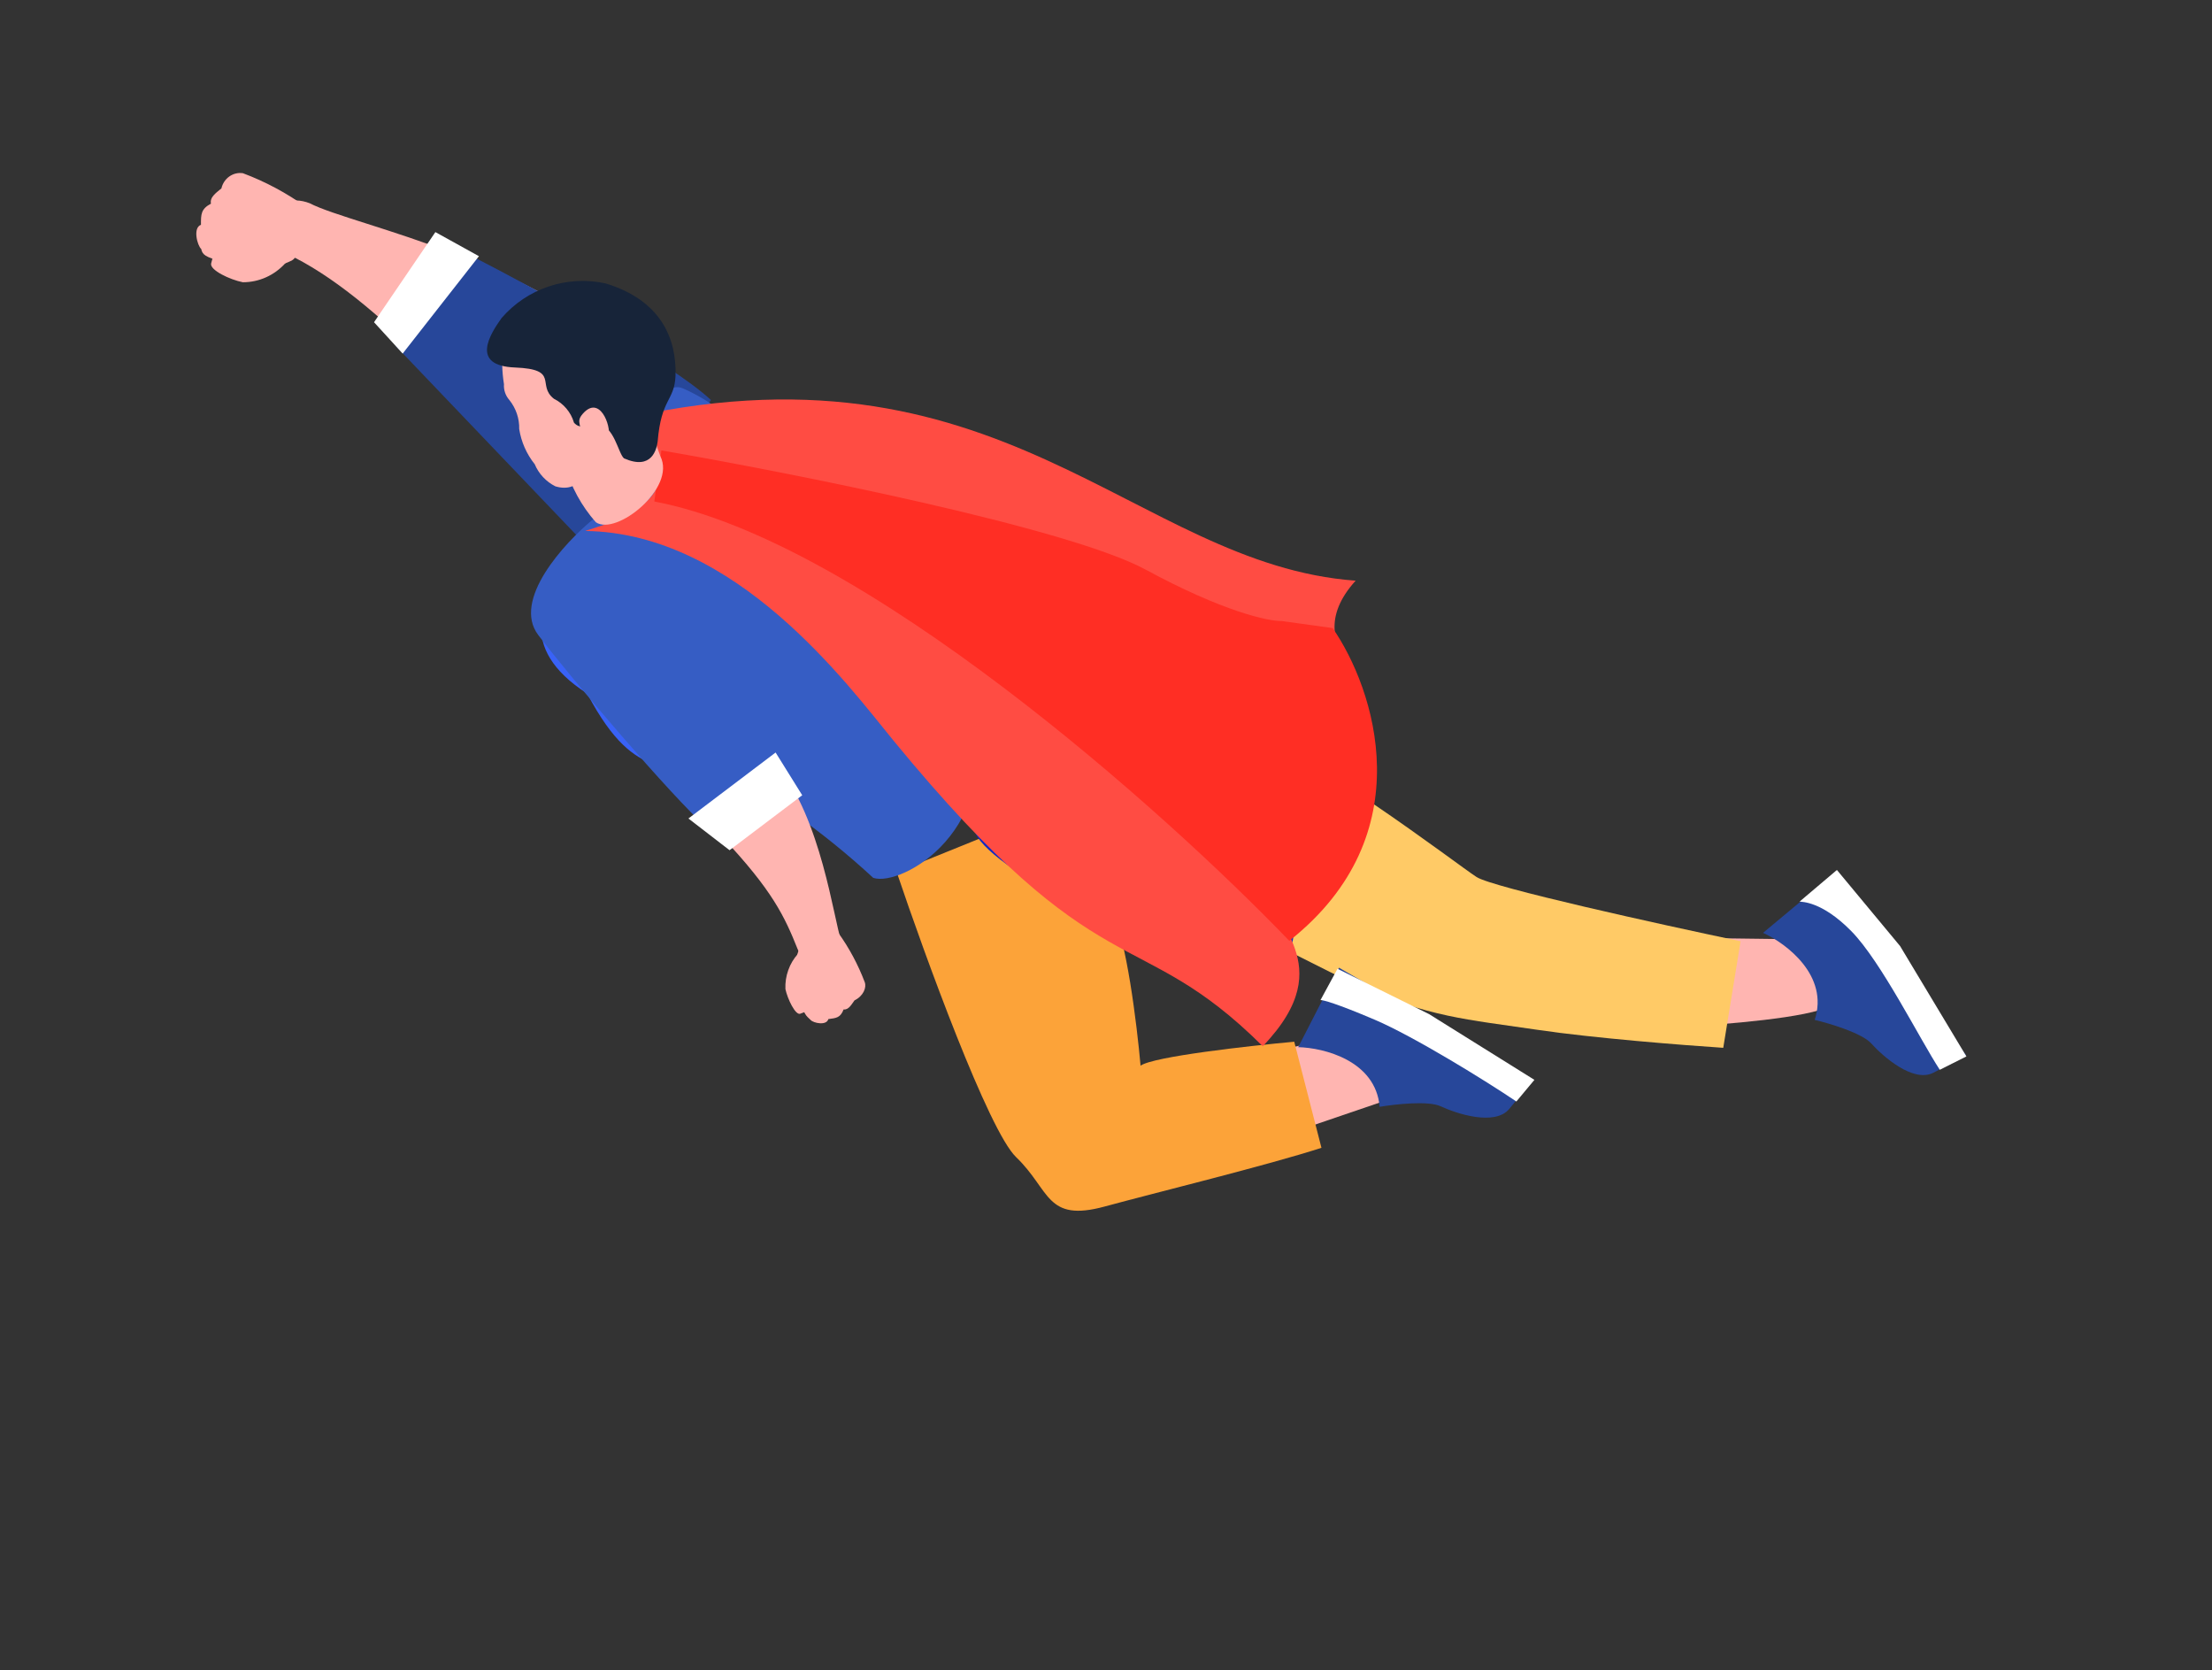 <svg width="102" height="77" viewBox="0 0 102 77" fill="none" xmlns="http://www.w3.org/2000/svg">
<rect x="0" y="0" width="102" height="77" fill="#333333" stroke="none"/>
<path d="M82.874 43.302L79.221 43.255L77.49 47.339C79.417 47.243 83.492 46.916 84.374 46.373C85.255 45.83 83.741 44.099 82.874 43.302Z" fill="#FFB5B1"/>
<path d="M83.68 47.019C84.35 44.98 82.371 43.494 81.298 43.006L84.465 40.366L90.661 48.642C90.469 48.752 89.899 49.069 89.153 49.454C88.221 49.935 86.819 48.697 86.287 48.104C85.862 47.629 84.372 47.182 83.68 47.019Z" fill="#27479A"/>
<path d="M89.448 49.319L90.675 48.703L87.618 43.616L84.704 40.107L82.984 41.564C83.076 41.586 83.998 41.532 85.374 42.933C86.749 44.334 88.532 47.923 89.448 49.319Z" fill="white"/>
<path d="M62.552 45.396C59.918 44.193 52.116 40.03 48.544 38.099L56.672 33.353C60.084 34.373 67.152 39.828 68.087 40.432C68.834 40.915 76.515 42.607 80.262 43.393L79.463 48.306C77.677 48.189 73.46 47.858 70.886 47.475C67.668 46.997 65.843 46.898 62.552 45.396Z" fill="#FFCA66"/>
<path d="M63.623 50.829L59.393 52.271L58.389 48.648C59.114 48.38 60.897 47.868 62.231 47.966C63.566 48.064 63.715 49.915 63.623 50.829Z" fill="#FFB5B1"/>
<path d="M46.855 53.346C45.588 52.132 42.656 44.081 41.349 40.207L47.558 37.695C48.533 38.739 50.644 41.088 51.285 42.131C51.926 43.174 52.425 47.231 52.594 49.13C53.163 48.712 57.555 48.219 59.68 48.025L60.935 52.916C58.495 53.71 53.136 55.022 50.949 55.62C48.214 56.367 48.438 54.862 46.855 53.346Z" fill="#FCA339"/>
<path d="M63.618 51.027C63.437 48.893 61.04 48.303 59.863 48.276L61.743 44.612L70.665 49.786C70.532 49.962 70.132 50.477 69.597 51.121C68.928 51.927 67.157 51.34 66.437 51.003C65.861 50.733 64.317 50.907 63.618 51.027Z" fill="#27479A"/>
<path d="M69.923 50.781L70.755 49.783L65.903 46.755L61.675 44.663L60.89 46.106C60.981 46.091 61.613 46.252 63.404 47.016C65.195 47.78 68.547 49.849 69.923 50.781Z" fill="white"/>
<path fill-rule="evenodd" clip-rule="evenodd" d="M30.511 17.539C24.982 11.94 16.37 10.448 14.276 9.368C12.578 8.714 11.564 10.76 13.589 11.876C17.798 14.033 22.437 19.639 25.975 23.616C27.212 24.921 31.119 28.431 32.267 26.321C33.415 24.212 34.429 21.502 30.511 17.539Z" fill="#FFB5B1"/>
<path fill-rule="evenodd" clip-rule="evenodd" d="M13.168 12.124C12.916 12.405 12.611 12.629 12.272 12.782C11.933 12.935 11.568 13.013 11.198 13.012C10.617 12.901 9.653 12.448 9.737 12.141C10.05 10.865 10.334 11.444 10.528 11.838C11.251 11.397 12.141 10.282 12.765 11.208C12.986 11.831 13.942 11.519 13.168 12.124Z" fill="#FFB5B1"/>
<path fill-rule="evenodd" clip-rule="evenodd" d="M13.458 12.009C13.846 11.803 14.538 10.093 14.134 9.557C13.226 8.902 12.24 8.374 11.2 7.985C10.981 7.952 10.758 8.006 10.574 8.136C10.391 8.265 10.261 8.461 10.21 8.685C10.013 8.858 9.659 9.075 9.728 9.389C9.266 9.634 9.264 9.878 9.267 10.364C8.882 10.499 9.098 11.32 9.278 11.478C9.333 11.741 9.464 11.856 10.27 12.062C10.774 12.289 11.319 12.401 11.869 12.392C12.419 12.382 12.961 12.252 13.458 12.009Z" fill="#FFB5B1"/>
<path d="M32.781 18.44C30.925 16.699 24.65 13.289 21.745 11.802L18.237 15.939L27.972 26.126L32.781 18.44Z" fill="#27479A"/>
<path d="M17.247 14.855L20.076 10.7L22.085 11.811L18.568 16.3L17.247 14.855Z" fill="white"/>
<path fill-rule="evenodd" clip-rule="evenodd" d="M31.495 17.906C34.043 19.04 34.712 20.686 35.8 21.717C38.923 24.679 40.262 30.403 44.782 32.572C46.324 38.245 41.572 40.9 40.267 40.471C37.903 38.286 35.26 36.424 32.407 34.933C28.468 33.815 26.045 30.385 26.057 28.311C26.879 25.087 26.267 26.129 28.194 22.247C28.733 21.167 30.207 17.337 31.495 17.906Z" fill="#365DC4"/>
<path fill-rule="evenodd" clip-rule="evenodd" d="M57.709 44.53C52.471 43.724 44.781 39.595 44.919 38.108C45.189 36.317 43.818 34.447 44.086 32.65C45.584 32.378 47.266 32.95 48.939 35.265C54.038 37 56.434 40.694 58.415 41.217C59.969 41.786 60.369 44.632 57.709 44.53Z" fill="#1429C1"/>
<path fill-rule="evenodd" clip-rule="evenodd" d="M31.062 29.147C33.513 30.342 35.883 35.693 35.883 35.693C36.244 36.018 33.476 37.989 32.807 37.014C30.887 34.424 29.48 36.54 27.077 31.974C23.754 29.847 24.997 27.48 26.383 26.629C27.505 25.98 28.845 25.659 31.062 29.147Z" fill="#3962F7"/>
<path fill-rule="evenodd" clip-rule="evenodd" d="M36.797 43.974C36.601 44.189 36.448 44.444 36.349 44.724C36.249 45.003 36.204 45.3 36.217 45.597C36.316 46.057 36.679 46.813 36.9 46.735C37.83 46.401 37.375 46.253 37.09 46.09C37.384 45.502 38.19 44.712 37.489 44.259C37.013 44.101 37.184 43.309 36.797 43.974Z" fill="#FFB5B1"/>
<path fill-rule="evenodd" clip-rule="evenodd" d="M36.876 43.684C36.991 43.344 38.242 42.718 38.65 42.996C39.153 43.695 39.566 44.464 39.876 45.282C39.966 45.526 39.813 45.919 39.404 46.118C39.278 46.282 39.136 46.571 38.901 46.536C38.753 46.922 38.563 46.934 38.197 46.982C38.111 47.296 37.51 47.166 37.382 47.024C37.254 46.882 37.118 46.871 36.928 46.256C36.746 45.86 36.647 45.425 36.638 44.981C36.629 44.537 36.71 44.095 36.876 43.684Z" fill="#FFB5B1"/>
<path fill-rule="evenodd" clip-rule="evenodd" d="M35.836 35.292C37.864 37.721 38.443 42.38 38.79 43.373C38.985 44.191 37.156 44.694 36.782 43.759C36.175 42.24 35.619 41.056 33.331 38.617C32.855 38.088 31.797 36.126 32.704 35.401C33.611 34.676 34.406 33.572 35.836 35.292Z" fill="#FFB5B1"/>
<path d="M24.82 29.276C23.603 27.668 26.006 25.042 27.36 23.93C28.367 23.59 31.971 28.168 33.647 30.5L36.231 35.657L32.587 38.15C30.984 36.728 26.34 31.286 24.82 29.276Z" fill="#365DC4"/>
<path d="M33.641 39.196L31.745 37.734L35.765 34.692L36.992 36.662L33.641 39.196Z" fill="white"/>
<path fill-rule="evenodd" clip-rule="evenodd" d="M28.242 19.423C46.145 15.105 52.237 26.027 62.511 26.77C59.461 30.148 64.812 31.877 62.027 32.927C56.523 35.002 61.058 34.855 62.149 37.059C63.547 39.891 59.757 40.566 59.198 41.24C58.089 42.559 62.015 44.297 58.229 48.233C52.376 42.426 50.826 45.862 41.202 34.144C39.084 31.558 33.937 24.562 26.984 24.478C28.206 24.088 28.459 24.019 29.542 23.333C31.011 22.278 30.575 20.778 28.242 19.423Z" fill="#FF4C43"/>
<path d="M52.829 26.261C49.258 24.327 36.454 21.792 30.498 20.766L30.172 23.12C39.758 24.929 53.687 37.377 59.453 43.374C65.651 38.475 63.368 31.721 61.452 28.956L59.098 28.63C58.496 28.646 56.399 28.196 52.829 26.261Z" fill="#FF2E24"/>
<path fill-rule="evenodd" clip-rule="evenodd" d="M23.197 15.945C23.131 16.533 23.145 17.127 23.239 17.711C23.229 17.843 23.247 17.977 23.29 18.102C23.333 18.228 23.401 18.344 23.489 18.443C23.793 18.821 23.954 19.295 23.942 19.78C24.035 20.373 24.282 20.932 24.657 21.401C24.843 21.844 25.181 22.205 25.61 22.421C26.782 22.769 27.253 21.628 27.269 20.581C27.686 20.316 28.041 19.966 28.312 19.554C28.583 19.141 28.764 18.676 28.843 18.189C28.954 16.59 27.899 14.661 26.101 14.525C25.161 14.462 24.225 14.699 23.43 15.203C23.209 15.384 23.197 15.945 23.197 15.945Z" fill="#FFB5B1"/>
<path fill-rule="evenodd" clip-rule="evenodd" d="M26.055 21.459C26.323 22.428 26.809 23.323 27.476 24.076C28.413 24.721 31.194 22.5 30.451 21.035C30.232 20.45 30.053 19.851 29.918 19.241C29.481 17.415 25.734 20.503 26.055 21.459Z" fill="#FFB5B1"/>
<path fill-rule="evenodd" clip-rule="evenodd" d="M27.922 13.065C27.054 12.875 26.151 12.924 25.307 13.204C24.464 13.485 23.712 13.988 23.131 14.66C22.612 15.385 21.657 16.861 23.745 16.942C25.834 17.024 24.724 17.745 25.544 18.385C25.765 18.494 25.961 18.648 26.12 18.837C26.279 19.026 26.396 19.245 26.466 19.482C26.727 19.814 27.239 19.63 27.584 19.616C28.297 19.562 28.508 20.908 28.773 21.13C30.067 21.7 30.28 20.701 30.327 20.348C30.488 18.37 31.096 18.489 31.149 17.336C31.208 15.613 30.482 13.842 27.922 13.065Z" fill="#172439"/>
<path fill-rule="evenodd" clip-rule="evenodd" d="M28.067 20.136C27.937 20.653 27.448 21.06 27.155 20.995C26.863 20.93 26.634 20.649 26.75 20.113C26.865 19.576 26.53 19.477 26.864 19.086C27.646 18.177 28.188 19.617 28.067 20.136Z" fill="#FFB5B1"/>
</svg>

